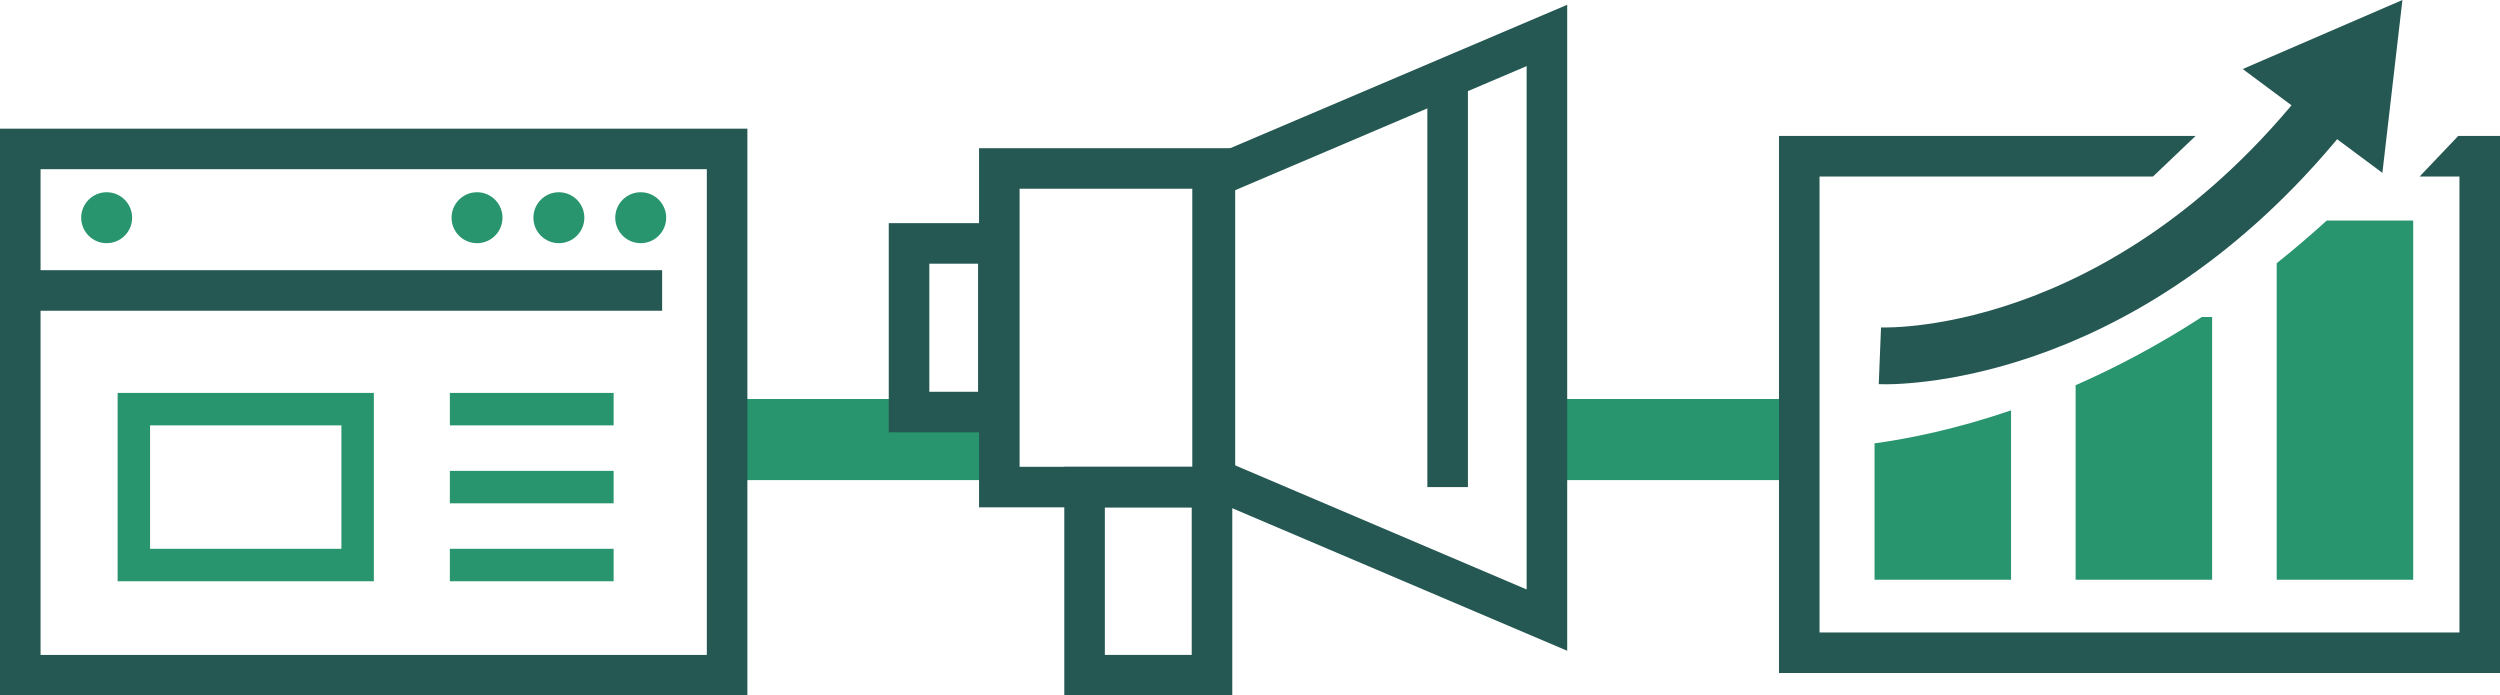 <?xml version="1.0" encoding="UTF-8"?><svg id="_レイヤー_2" xmlns="http://www.w3.org/2000/svg" viewBox="0 0 308.21 85.74"><defs><style>.cls-1{fill:#28956e;}.cls-2{fill:#255853;}</style></defs><g id="_レイヤー_1-2"><rect class="cls-1" x="87.71" y="49.19" width="34.64" height="10"/><rect class="cls-1" x="191.21" y="49.19" width="29.07" height="10"/><path class="cls-2" d="m151.92,85.74h-20.71v-28.19h20.71v28.19Zm-15.71-5h10.71v-18.19h-10.71v18.19Z"/><path class="cls-2" d="m152.28,62.55h-31.58V18.27h31.58v44.28Zm-26.58-5h21.58V23.27h-21.58v34.28Z"/><path class="cls-2" d="m125.58,53.3h-16.01v-25.79h16.01v25.79Zm-11.01-5h6.01v-15.79h-6.01v15.79Z"/><path class="cls-2" d="m193.21,80.23l-46.22-19.67V20.26L193.21.59v79.65Zm-41.22-22.98l36.22,15.42V8.15l-36.22,15.42v33.68Z"/><rect class="cls-2" x="175.97" y="9.6" width="5" height="50.45"/><path class="cls-2" d="m92.14,85.74H0V15.86h92.14v69.88Zm-87.14-5h82.14V20.86H5v59.88Z"/><circle class="cls-1" cx="13.15" cy="26.84" r="3.14"/><circle class="cls-1" cx="58.81" cy="26.84" r="3.14"/><circle class="cls-1" cx="68.9" cy="26.84" r="3.14"/><circle class="cls-1" cx="78.99" cy="26.84" r="3.14"/><rect class="cls-2" x="1.59" y="33.31" width="80.04" height="5"/><path class="cls-1" d="m46.09,71.66H14.5v-23.22h31.59v23.22Zm-27.59-4h23.59v-15.22h-23.59v15.22Z"/><rect class="cls-1" x="55.46" y="48.44" width="20.19" height="4"/><rect class="cls-1" x="55.46" y="58.05" width="20.19" height="4"/><rect class="cls-1" x="55.46" y="67.66" width="20.19" height="4"/><path class="cls-2" d="m232.32,47.37c-.37,0-.61,0-.7-.01l.28-6.99c1.24.03,30.41.7,55.02-33.02l5.65,4.13c-25.1,34.38-55.18,35.9-60.26,35.9Z"/><path class="cls-1" d="m231.1,71.47h16.83v-20.88c-6.7,2.29-12.48,3.47-16.83,4.07v16.81Z"/><path class="cls-1" d="m255.89,71.47h16.83v-32.39h-1.27c-5.4,3.51-10.64,6.25-15.56,8.41v23.98Z"/><path class="cls-1" d="m280.68,32.44v39.03h16.83V27.19h-10.66c-2.06,1.87-4.12,3.63-6.17,5.26Z"/><polygon class="cls-2" points="293.71 21.31 276.49 8.51 296.18 0 293.71 21.31"/><polygon class="cls-2" points="308.21 82.97 219.32 82.97 219.32 16.76 270.68 16.76 265.43 21.76 224.32 21.76 224.32 77.97 303.21 77.97 303.21 21.76 298.3 21.76 303.06 16.76 308.21 16.76 308.21 82.97"/></g></svg>
